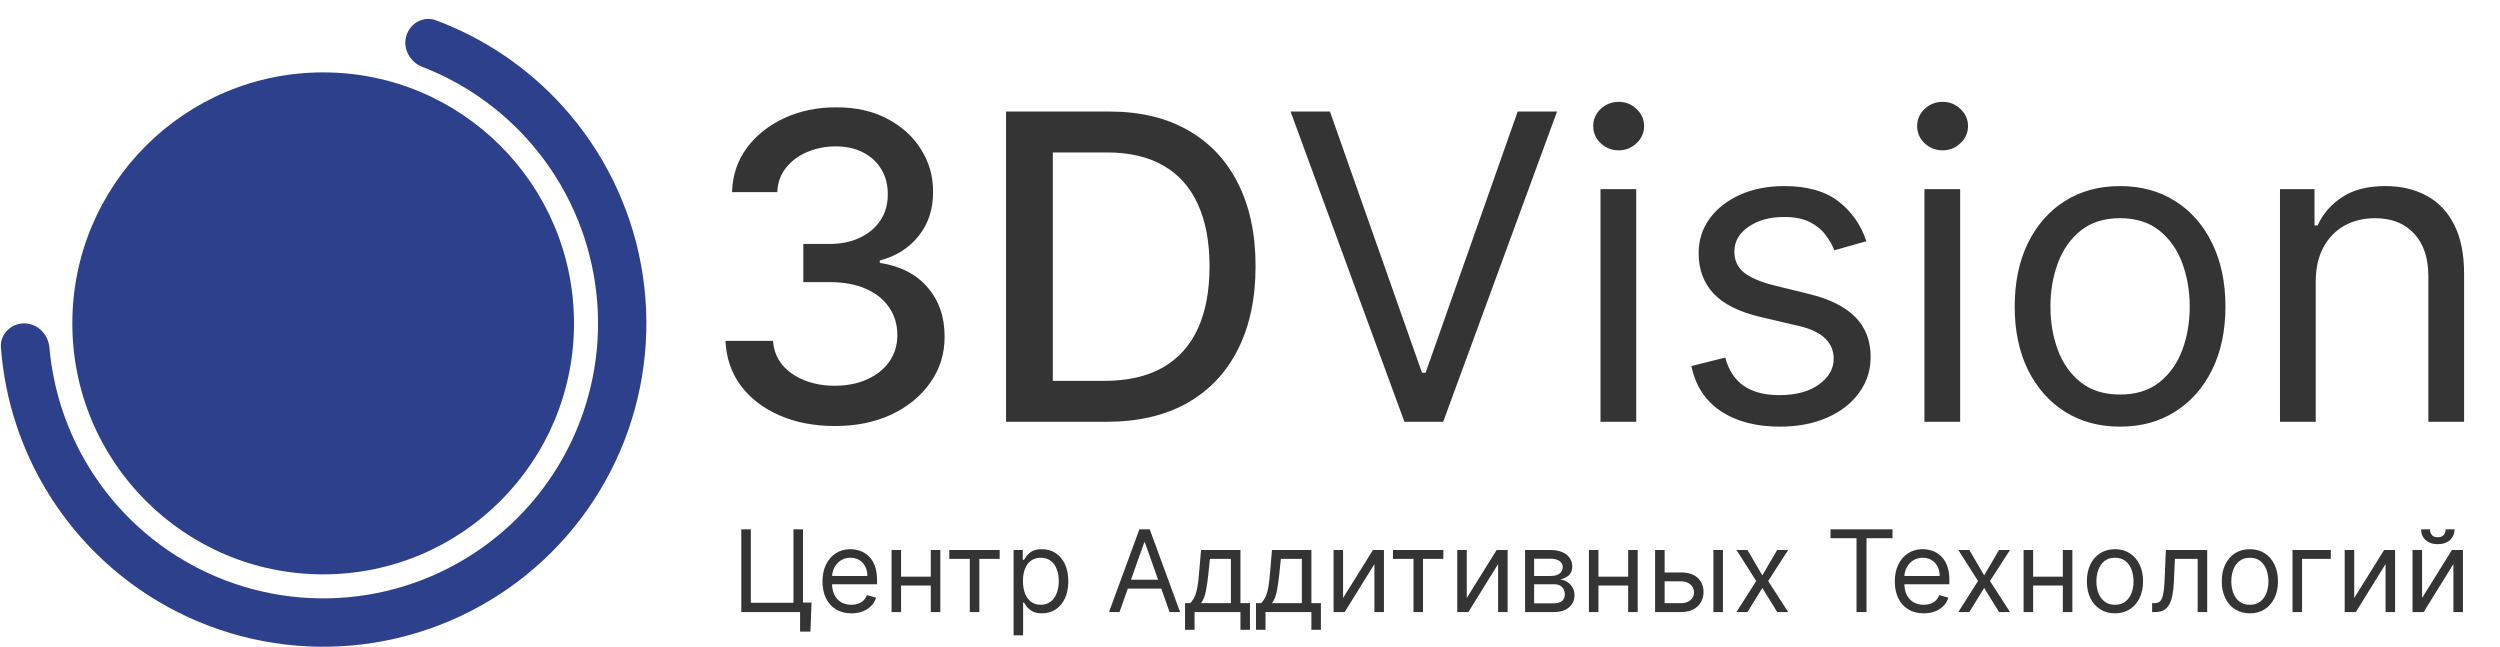 <?xml version="1.0" encoding="UTF-8"?> <svg xmlns="http://www.w3.org/2000/svg" width="460" height="119" viewBox="0 0 460 119" fill="none"><g clip-path="url(#clip0_2045_12934)"><path d="M153.634 78.39C149.807 78.39 146.39 77.73 143.382 76.411C140.392 75.092 138.024 73.261 136.278 70.92C134.551 68.56 133.622 65.828 133.492 62.725H142.24C142.351 64.416 142.918 65.884 143.939 67.129C144.978 68.356 146.335 69.303 148.006 69.972C149.677 70.641 151.535 70.976 153.578 70.976C155.825 70.976 157.812 70.585 159.54 69.805C161.285 69.025 162.65 67.937 163.635 66.544C164.619 65.131 165.111 63.505 165.111 61.666C165.111 59.752 164.619 58.07 163.635 56.621C162.669 55.153 161.248 54.001 159.373 53.164C157.515 52.328 155.268 51.91 152.63 51.91H147.811V44.886H152.63C154.748 44.886 156.606 44.505 158.202 43.743C159.818 42.981 161.081 41.922 161.991 40.565C162.901 39.19 163.356 37.583 163.356 35.743C163.356 33.978 162.957 32.445 162.158 31.144C161.378 29.825 160.264 28.793 158.815 28.05C157.386 27.307 155.695 26.935 153.745 26.935C151.888 26.935 150.152 27.279 148.535 27.966C146.938 28.635 145.639 29.602 144.635 30.865C143.633 32.11 143.094 33.606 143.02 35.353H134.69C134.783 32.268 135.693 29.555 137.42 27.214C139.166 24.872 141.469 23.042 144.329 21.723C147.189 20.403 150.365 19.744 153.856 19.744C157.515 19.744 160.672 20.459 163.328 21.89C166.002 23.302 168.064 25.188 169.512 27.548C170.98 29.908 171.704 32.491 171.686 35.297C171.704 38.493 170.813 41.206 169.012 43.436C167.228 45.666 164.852 47.162 161.88 47.924V48.37C165.668 48.946 168.602 50.451 170.683 52.886C172.781 55.32 173.822 58.34 173.803 61.944C173.822 65.085 172.948 67.9 171.184 70.39C169.438 72.88 167.052 74.841 164.024 76.272C160.998 77.684 157.534 78.39 153.634 78.39ZM203.584 77.61H185.113V20.524H204.168C209.758 20.524 214.559 21.667 218.571 23.953C222.582 26.22 225.656 29.481 227.792 33.736C229.946 37.973 231.023 43.055 231.023 48.983C231.023 54.93 229.937 60.04 227.764 64.314C225.61 68.588 222.49 71.877 218.404 74.181C214.317 76.467 209.377 77.61 203.584 77.61ZM193.721 70.084H203.109C207.455 70.084 211.067 69.266 213.947 67.631C216.825 65.977 218.979 63.589 220.409 60.467C221.839 57.327 222.555 53.499 222.555 48.983C222.555 44.505 221.839 40.705 220.409 37.583C218.998 34.461 216.89 32.092 214.085 30.475C211.282 28.858 207.799 28.05 203.639 28.05H193.721V70.084ZM244.709 20.524L261.646 68.578H262.315L279.253 20.524H286.496L265.547 77.61H258.415L237.466 20.524H244.709ZM294.491 77.61V34.795H301.066V77.61H294.491ZM297.835 27.66C296.553 27.66 295.447 27.223 294.519 26.35C293.609 25.476 293.154 24.427 293.154 23.2C293.154 21.974 293.609 20.924 294.519 20.05C295.447 19.177 296.553 18.74 297.835 18.74C299.115 18.74 300.211 19.177 301.121 20.05C302.05 20.924 302.514 21.974 302.514 23.2C302.514 24.427 302.05 25.476 301.121 26.35C300.211 27.223 299.115 27.66 297.835 27.66ZM343.417 44.384L337.511 46.056C337.14 45.072 336.592 44.115 335.867 43.185C335.162 42.238 334.196 41.457 332.97 40.844C331.744 40.231 330.175 39.924 328.262 39.924C325.644 39.924 323.461 40.528 321.716 41.736C319.989 42.925 319.125 44.44 319.125 46.279C319.125 47.915 319.719 49.206 320.907 50.154C322.097 51.102 323.954 51.891 326.479 52.523L332.831 54.084C336.657 55.013 339.507 56.435 341.383 58.349C343.259 60.244 344.197 62.688 344.197 65.68C344.197 68.132 343.491 70.325 342.08 72.258C340.687 74.19 338.737 75.714 336.23 76.829C333.723 77.944 330.807 78.502 327.482 78.502C323.118 78.502 319.506 77.554 316.645 75.659C313.786 73.763 311.975 70.994 311.213 67.352L317.454 65.791C318.048 68.095 319.171 69.823 320.824 70.976C322.496 72.128 324.678 72.704 327.371 72.704C330.435 72.704 332.868 72.053 334.67 70.753C336.49 69.433 337.399 67.854 337.399 66.014C337.399 64.528 336.879 63.282 335.839 62.279C334.8 61.257 333.202 60.495 331.048 59.993L323.916 58.321C319.997 57.392 317.119 55.952 315.281 54.001C313.46 52.031 312.55 49.569 312.55 46.614C312.55 44.198 313.228 42.061 314.584 40.203C315.959 38.345 317.824 36.886 320.183 35.827C322.561 34.768 325.253 34.238 328.262 34.238C332.497 34.238 335.821 35.167 338.236 37.025C340.668 38.884 342.396 41.337 343.417 44.384ZM354.094 77.61V34.795H360.668V77.61H354.094ZM357.437 27.66C356.155 27.66 355.05 27.223 354.122 26.35C353.212 25.476 352.756 24.427 352.756 23.2C352.756 21.974 353.212 20.924 354.122 20.05C355.05 19.177 356.155 18.74 357.437 18.74C358.718 18.74 359.814 19.177 360.724 20.05C361.653 20.924 362.117 21.974 362.117 23.2C362.117 24.427 361.653 25.476 360.724 26.35C359.814 27.223 358.718 27.66 357.437 27.66ZM390.093 78.502C386.23 78.502 382.841 77.582 379.925 75.742C377.028 73.902 374.762 71.329 373.128 68.021C371.512 64.713 370.704 60.848 370.704 56.425C370.704 51.966 371.512 48.073 373.128 44.746C374.762 41.42 377.028 38.837 379.925 36.998C382.841 35.158 386.23 34.238 390.093 34.238C393.956 34.238 397.336 35.158 400.234 36.998C403.149 38.837 405.415 41.42 407.031 44.746C408.665 48.073 409.482 51.966 409.482 56.425C409.482 60.848 408.665 64.713 407.031 68.021C405.415 71.329 403.149 73.902 400.234 75.742C397.336 77.582 393.956 78.502 390.093 78.502ZM390.093 72.592C393.027 72.592 395.442 71.84 397.336 70.335C399.23 68.829 400.633 66.85 401.543 64.397C402.453 61.944 402.909 59.287 402.909 56.425C402.909 53.564 402.453 50.897 401.543 48.426C400.633 45.954 399.23 43.957 397.336 42.433C395.442 40.909 393.027 40.147 390.093 40.147C387.159 40.147 384.745 40.909 382.851 42.433C380.956 43.957 379.553 45.954 378.643 48.426C377.733 50.897 377.279 53.564 377.279 56.425C377.279 59.287 377.733 61.944 378.643 64.397C379.553 66.85 380.956 68.829 382.851 70.335C384.745 71.84 387.159 72.592 390.093 72.592ZM426.093 51.854V77.61H419.518V34.795H425.87V41.485H426.427C427.43 39.311 428.953 37.564 430.996 36.245C433.039 34.907 435.676 34.238 438.908 34.238C441.804 34.238 444.34 34.833 446.513 36.022C448.686 37.193 450.376 38.977 451.583 41.374C452.79 43.752 453.394 46.763 453.394 50.405V77.61H446.819V50.851C446.819 47.487 445.947 44.867 444.201 42.99C442.455 41.095 440.06 40.147 437.013 40.147C434.915 40.147 433.039 40.602 431.386 41.513C429.752 42.424 428.461 43.752 427.514 45.499C426.566 47.246 426.093 49.364 426.093 51.854Z" fill="#343434"></path><path d="M149.324 110.861L149.116 116.213H147.215V112.615H146.144V110.861H149.324ZM136.398 112.615V97.393H138.151V110.921H145.996V97.393H147.749V112.615H136.398ZM156.654 112.853C155.555 112.853 154.607 112.61 153.809 112.124C153.017 111.634 152.405 110.951 151.974 110.073C151.548 109.191 151.335 108.165 151.335 106.996C151.335 105.826 151.548 104.796 151.974 103.904C152.405 103.007 153.004 102.308 153.772 101.808C154.544 101.302 155.446 101.05 156.476 101.05C157.07 101.05 157.658 101.149 158.237 101.347C158.816 101.545 159.343 101.867 159.819 102.313C160.295 102.754 160.674 103.339 160.955 104.067C161.238 104.796 161.379 105.693 161.379 106.758V107.501H152.584V105.985H159.596C159.596 105.341 159.468 104.766 159.21 104.261C158.957 103.755 158.596 103.356 158.125 103.064C157.66 102.772 157.11 102.625 156.476 102.625C155.778 102.625 155.174 102.799 154.663 103.146C154.158 103.488 153.77 103.934 153.497 104.484C153.225 105.034 153.089 105.623 153.089 106.253V107.264C153.089 108.126 153.237 108.857 153.534 109.456C153.837 110.051 154.255 110.504 154.79 110.817C155.324 111.124 155.946 111.278 156.654 111.278C157.115 111.278 157.531 111.213 157.902 111.084C158.278 110.951 158.603 110.752 158.876 110.49C159.148 110.222 159.359 109.89 159.507 109.493L161.201 109.969C161.022 110.544 160.723 111.05 160.302 111.486C159.881 111.916 159.361 112.253 158.742 112.496C158.123 112.734 157.427 112.853 156.654 112.853ZM171.683 106.104V107.739H165.384V106.104H171.683ZM165.799 101.198V112.615H164.046V101.198H165.799ZM173.02 101.198V112.615H171.266V101.198H173.02ZM174.669 102.834V101.198H183.941V102.834H180.197V112.615H178.443V102.834H174.669ZM186.498 116.896V101.198H188.192V103.012H188.4C188.529 102.814 188.707 102.561 188.935 102.254C189.167 101.942 189.499 101.664 189.931 101.421C190.366 101.173 190.955 101.05 191.699 101.05C192.659 101.05 193.506 101.29 194.239 101.771C194.972 102.251 195.544 102.933 195.955 103.815C196.366 104.697 196.571 105.737 196.571 106.936C196.571 108.146 196.366 109.194 195.955 110.081C195.544 110.963 194.974 111.647 194.247 112.132C193.518 112.613 192.679 112.853 191.728 112.853C190.994 112.853 190.408 112.732 189.967 112.489C189.527 112.241 189.187 111.961 188.949 111.649C188.711 111.332 188.529 111.07 188.4 110.861H188.252V116.896H186.498ZM188.222 106.907C188.222 107.769 188.347 108.53 188.6 109.189C188.853 109.843 189.222 110.355 189.707 110.727C190.192 111.094 190.786 111.278 191.491 111.278C192.223 111.278 192.835 111.084 193.325 110.698C193.82 110.306 194.192 109.781 194.439 109.122C194.692 108.458 194.819 107.719 194.819 106.907C194.819 106.104 194.694 105.381 194.447 104.736C194.204 104.087 193.835 103.574 193.34 103.198C192.849 102.816 192.233 102.625 191.491 102.625C190.777 102.625 190.178 102.806 189.693 103.168C189.207 103.525 188.84 104.025 188.593 104.669C188.345 105.309 188.222 106.054 188.222 106.907ZM205.991 112.615H204.059L209.646 97.393H211.548L217.134 112.615H215.202L210.656 99.801H210.538L205.991 112.615ZM206.704 106.669H214.49V108.304H206.704V106.669ZM218.049 115.886V110.981H218.999C219.231 110.737 219.433 110.474 219.601 110.192C219.769 109.91 219.916 109.575 220.039 109.189C220.168 108.797 220.277 108.322 220.366 107.762C220.455 107.197 220.534 106.515 220.603 105.718L220.99 101.198H228.241V110.981H229.994V115.886H228.241V112.615H219.801V115.886H218.049ZM220.99 110.981H226.487V102.834H222.625L222.327 105.718C222.203 106.912 222.05 107.955 221.866 108.847C221.684 109.739 221.391 110.45 220.99 110.981ZM231.103 115.886V110.981H232.053C232.287 110.737 232.487 110.474 232.655 110.192C232.823 109.91 232.97 109.575 233.093 109.189C233.222 108.797 233.331 108.322 233.42 107.762C233.509 107.197 233.588 106.515 233.659 105.718L234.045 101.198H241.295V110.981H243.048V115.886H241.295V112.615H232.855V115.886H231.103ZM234.045 110.981H239.541V102.834H235.679L235.381 105.718C235.257 106.912 235.104 107.955 234.921 108.847C234.738 109.739 234.445 110.45 234.045 110.981ZM247.128 110.029L252.625 101.198H254.646V112.615H252.894V103.785L247.426 112.615H245.375V101.198H247.128V110.029ZM256.304 102.834V101.198H265.576V102.834H261.832V112.615H260.079V102.834H256.304ZM269.886 110.029L275.384 101.198H277.404V112.615H275.652V103.785L270.184 112.615H268.134V101.198H269.886V110.029ZM280.616 112.615V101.198H285.281C286.51 101.198 287.484 101.476 288.208 102.031C288.931 102.586 289.292 103.319 289.292 104.231C289.292 104.925 289.087 105.462 288.676 105.844C288.264 106.22 287.737 106.476 287.094 106.61C287.514 106.669 287.923 106.818 288.319 107.055C288.721 107.293 289.052 107.62 289.315 108.037C289.577 108.448 289.709 108.953 289.709 109.553C289.709 110.137 289.56 110.66 289.262 111.121C288.965 111.582 288.54 111.946 287.985 112.214C287.43 112.481 286.767 112.615 285.994 112.615H280.616ZM282.279 111.01H285.994C286.599 111.01 287.072 110.866 287.413 110.579C287.755 110.291 287.926 109.9 287.926 109.404C287.926 108.815 287.755 108.351 287.413 108.014C287.072 107.672 286.599 107.501 285.994 107.501H282.279V111.01ZM282.279 105.985H285.281C285.752 105.985 286.155 105.921 286.492 105.792C286.829 105.658 287.086 105.47 287.264 105.227C287.448 104.979 287.539 104.687 287.539 104.35C287.539 103.869 287.339 103.493 286.938 103.22C286.536 102.943 285.984 102.804 285.281 102.804H282.279V105.985ZM299.999 106.104V107.739H293.7V106.104H299.999ZM294.115 101.198V112.615H292.363V101.198H294.115ZM301.336 101.198V112.615H299.583V101.198H301.336ZM306.054 105.331H309.323C310.659 105.331 311.683 105.67 312.391 106.349C313.099 107.028 313.453 107.888 313.453 108.929C313.453 109.612 313.294 110.234 312.977 110.795C312.661 111.349 312.195 111.793 311.581 112.124C310.966 112.451 310.214 112.615 309.323 112.615H304.539V101.198H306.291V110.981H309.323C310.016 110.981 310.586 110.797 311.031 110.43C311.477 110.063 311.7 109.593 311.7 109.018C311.7 108.413 311.477 107.92 311.031 107.539C310.586 107.157 310.016 106.966 309.323 106.966H306.054V105.331ZM315.266 112.615V101.198H317.019V112.615H315.266ZM321.536 101.198L324.269 105.866L327.003 101.198H329.024L325.34 106.907L329.024 112.615H327.003L324.269 108.185L321.536 112.615H319.515L323.14 106.907L319.515 101.198H321.536ZM336.815 99.028V97.393H348.225V99.028H343.441V112.615H341.598V99.028H336.815ZM353.96 112.853C352.861 112.853 351.913 112.61 351.115 112.124C350.323 111.634 349.711 110.951 349.28 110.073C348.854 109.191 348.641 108.165 348.641 106.996C348.641 105.826 348.854 104.796 349.28 103.904C349.711 103.007 350.31 102.308 351.078 101.808C351.85 101.302 352.752 101.05 353.782 101.05C354.376 101.05 354.964 101.149 355.543 101.347C356.122 101.545 356.649 101.867 357.125 102.313C357.601 102.754 357.98 103.339 358.262 104.067C358.544 104.796 358.685 105.693 358.685 106.758V107.501H349.89V105.985H356.902C356.902 105.341 356.774 104.766 356.516 104.261C356.263 103.755 355.902 103.356 355.431 103.064C354.966 102.772 354.416 102.625 353.782 102.625C353.084 102.625 352.48 102.799 351.969 103.146C351.464 103.488 351.076 103.934 350.803 104.484C350.531 105.034 350.395 105.623 350.395 106.253V107.264C350.395 108.126 350.543 108.857 350.84 109.456C351.143 110.051 351.561 110.504 352.096 110.817C352.63 111.124 353.252 111.278 353.96 111.278C354.421 111.278 354.837 111.213 355.208 111.084C355.584 110.951 355.909 110.752 356.182 110.49C356.454 110.222 356.665 109.89 356.813 109.493L358.507 109.969C358.328 110.544 358.029 111.05 357.608 111.486C357.187 111.916 356.667 112.253 356.048 112.496C355.429 112.734 354.733 112.853 353.96 112.853ZM362.353 101.198L365.087 105.866L367.821 101.198H369.841L366.156 106.907L369.841 112.615H367.821L365.087 108.185L362.353 112.615H360.333L363.958 106.907L360.333 101.198H362.353ZM379.979 106.104V107.739H373.681V106.104H379.979ZM374.097 101.198V112.615H372.343V101.198H374.097ZM381.317 101.198V112.615H379.564V101.198H381.317ZM389.154 112.853C388.124 112.853 387.221 112.608 386.443 112.118C385.671 111.627 385.066 110.941 384.63 110.058C384.2 109.176 383.984 108.146 383.984 106.966C383.984 105.777 384.2 104.739 384.63 103.852C385.066 102.965 385.671 102.276 386.443 101.785C387.221 101.295 388.124 101.05 389.154 101.05C390.185 101.05 391.086 101.295 391.859 101.785C392.636 102.276 393.24 102.965 393.672 103.852C394.107 104.739 394.325 105.777 394.325 106.966C394.325 108.146 394.107 109.176 393.672 110.058C393.24 110.941 392.636 111.627 391.859 112.118C391.086 112.608 390.185 112.853 389.154 112.853ZM389.154 111.278C389.938 111.278 390.581 111.076 391.086 110.676C391.591 110.274 391.965 109.746 392.208 109.092C392.45 108.438 392.571 107.729 392.571 106.966C392.571 106.203 392.45 105.492 392.208 104.833C391.965 104.174 391.591 103.641 391.086 103.235C390.581 102.829 389.938 102.625 389.154 102.625C388.372 102.625 387.728 102.829 387.223 103.235C386.718 103.641 386.344 104.174 386.101 104.833C385.859 105.492 385.737 106.203 385.737 106.966C385.737 107.729 385.859 108.438 386.101 109.092C386.344 109.746 386.718 110.274 387.223 110.676C387.728 111.076 388.372 111.278 389.154 111.278ZM395.991 112.615V110.981H396.407C396.749 110.981 397.034 110.913 397.262 110.779C397.489 110.64 397.672 110.4 397.811 110.058C397.955 109.712 398.064 109.231 398.137 108.616C398.217 107.997 398.274 107.209 398.309 106.253L398.517 101.198H406.124V112.615H404.37V102.834H400.181L400.002 106.907C399.963 107.843 399.879 108.668 399.75 109.382C399.626 110.091 399.436 110.686 399.178 111.166C398.925 111.647 398.589 112.009 398.167 112.251C397.747 112.494 397.219 112.615 396.585 112.615H395.991ZM413.976 112.853C412.946 112.853 412.042 112.608 411.264 112.118C410.492 111.627 409.888 110.941 409.452 110.058C409.021 109.176 408.806 108.146 408.806 106.966C408.806 105.777 409.021 104.739 409.452 103.852C409.888 102.965 410.492 102.276 411.264 101.785C412.042 101.295 412.946 101.05 413.976 101.05C415.006 101.05 415.908 101.295 416.68 101.785C417.458 102.276 418.062 102.965 418.493 103.852C418.928 104.739 419.147 105.777 419.147 106.966C419.147 108.146 418.928 109.176 418.493 110.058C418.062 110.941 417.458 111.627 416.68 112.118C415.908 112.608 415.006 112.853 413.976 112.853ZM413.976 111.278C414.758 111.278 415.402 111.076 415.908 110.676C416.413 110.274 416.787 109.746 417.029 109.092C417.272 108.438 417.393 107.729 417.393 106.966C417.393 106.203 417.272 105.492 417.029 104.833C416.787 104.174 416.413 103.641 415.908 103.235C415.402 102.829 414.758 102.625 413.976 102.625C413.194 102.625 412.55 102.829 412.044 103.235C411.539 103.641 411.165 104.174 410.923 104.833C410.68 105.492 410.559 106.203 410.559 106.966C410.559 107.729 410.68 108.438 410.923 109.092C411.165 109.746 411.539 110.274 412.044 110.676C412.55 111.076 413.194 111.278 413.976 111.278ZM428.865 101.198V102.834H423.577V112.615H421.823V101.198H428.865ZM433.178 110.029L438.675 101.198H440.696V112.615H438.942V103.785L433.475 112.615H431.424V101.198H433.178V110.029ZM445.66 110.029L451.158 101.198H453.178V112.615H451.425V103.785L445.957 112.615H443.906V101.198H445.66V110.029ZM449.998 97.393H451.633C451.633 98.195 451.356 98.852 450.8 99.362C450.246 99.873 449.493 100.128 448.543 100.128C447.606 100.128 446.862 99.873 446.306 99.362C445.757 98.852 445.482 98.195 445.482 97.393H447.116C447.116 97.779 447.222 98.118 447.436 98.411C447.654 98.703 448.022 98.849 448.543 98.849C449.062 98.849 449.434 98.703 449.657 98.411C449.885 98.118 449.998 97.779 449.998 97.393Z" fill="#343434"></path><path d="M59.463 13.32C33.973 13.32 13.309 33.995 13.309 59.5C13.309 85.004 33.973 105.68 59.463 105.68C84.953 105.68 105.617 85.004 105.617 59.5C105.617 33.995 84.953 13.32 59.463 13.32Z" fill="#2D408B"></path><path d="M4.449 59.501C1.993 59.501 -0.016 61.496 0.168 63.947C0.879 73.445 3.862 82.658 8.892 90.796C14.703 100.199 23.018 107.796 32.904 112.734C42.789 117.673 53.855 119.758 64.858 118.757C75.862 117.754 86.369 113.704 95.201 107.061C104.033 100.418 110.841 91.444 114.861 81.146C118.88 70.848 119.953 59.633 117.958 48.759C115.963 37.885 110.98 27.783 103.567 19.584C97.152 12.488 89.135 7.062 80.214 3.739C77.912 2.882 75.438 4.258 74.756 6.618C74.073 8.979 75.442 11.428 77.733 12.316C85.071 15.159 91.665 19.685 96.971 25.555C103.275 32.527 107.513 41.118 109.209 50.366C110.906 59.613 109.994 69.151 106.575 77.909C103.157 86.666 97.368 94.298 89.857 99.947C82.346 105.597 73.41 109.041 64.052 109.893C54.694 110.745 45.284 108.972 36.877 104.772C28.47 100.572 21.399 94.112 16.457 86.115C12.296 79.384 9.783 71.788 9.092 63.945C8.876 61.497 6.905 59.501 4.449 59.501Z" fill="#2D408B"></path></g><defs><clipPath id="clip0_2045_12934"><rect width="460" height="119" fill="white"></rect></clipPath></defs></svg> 